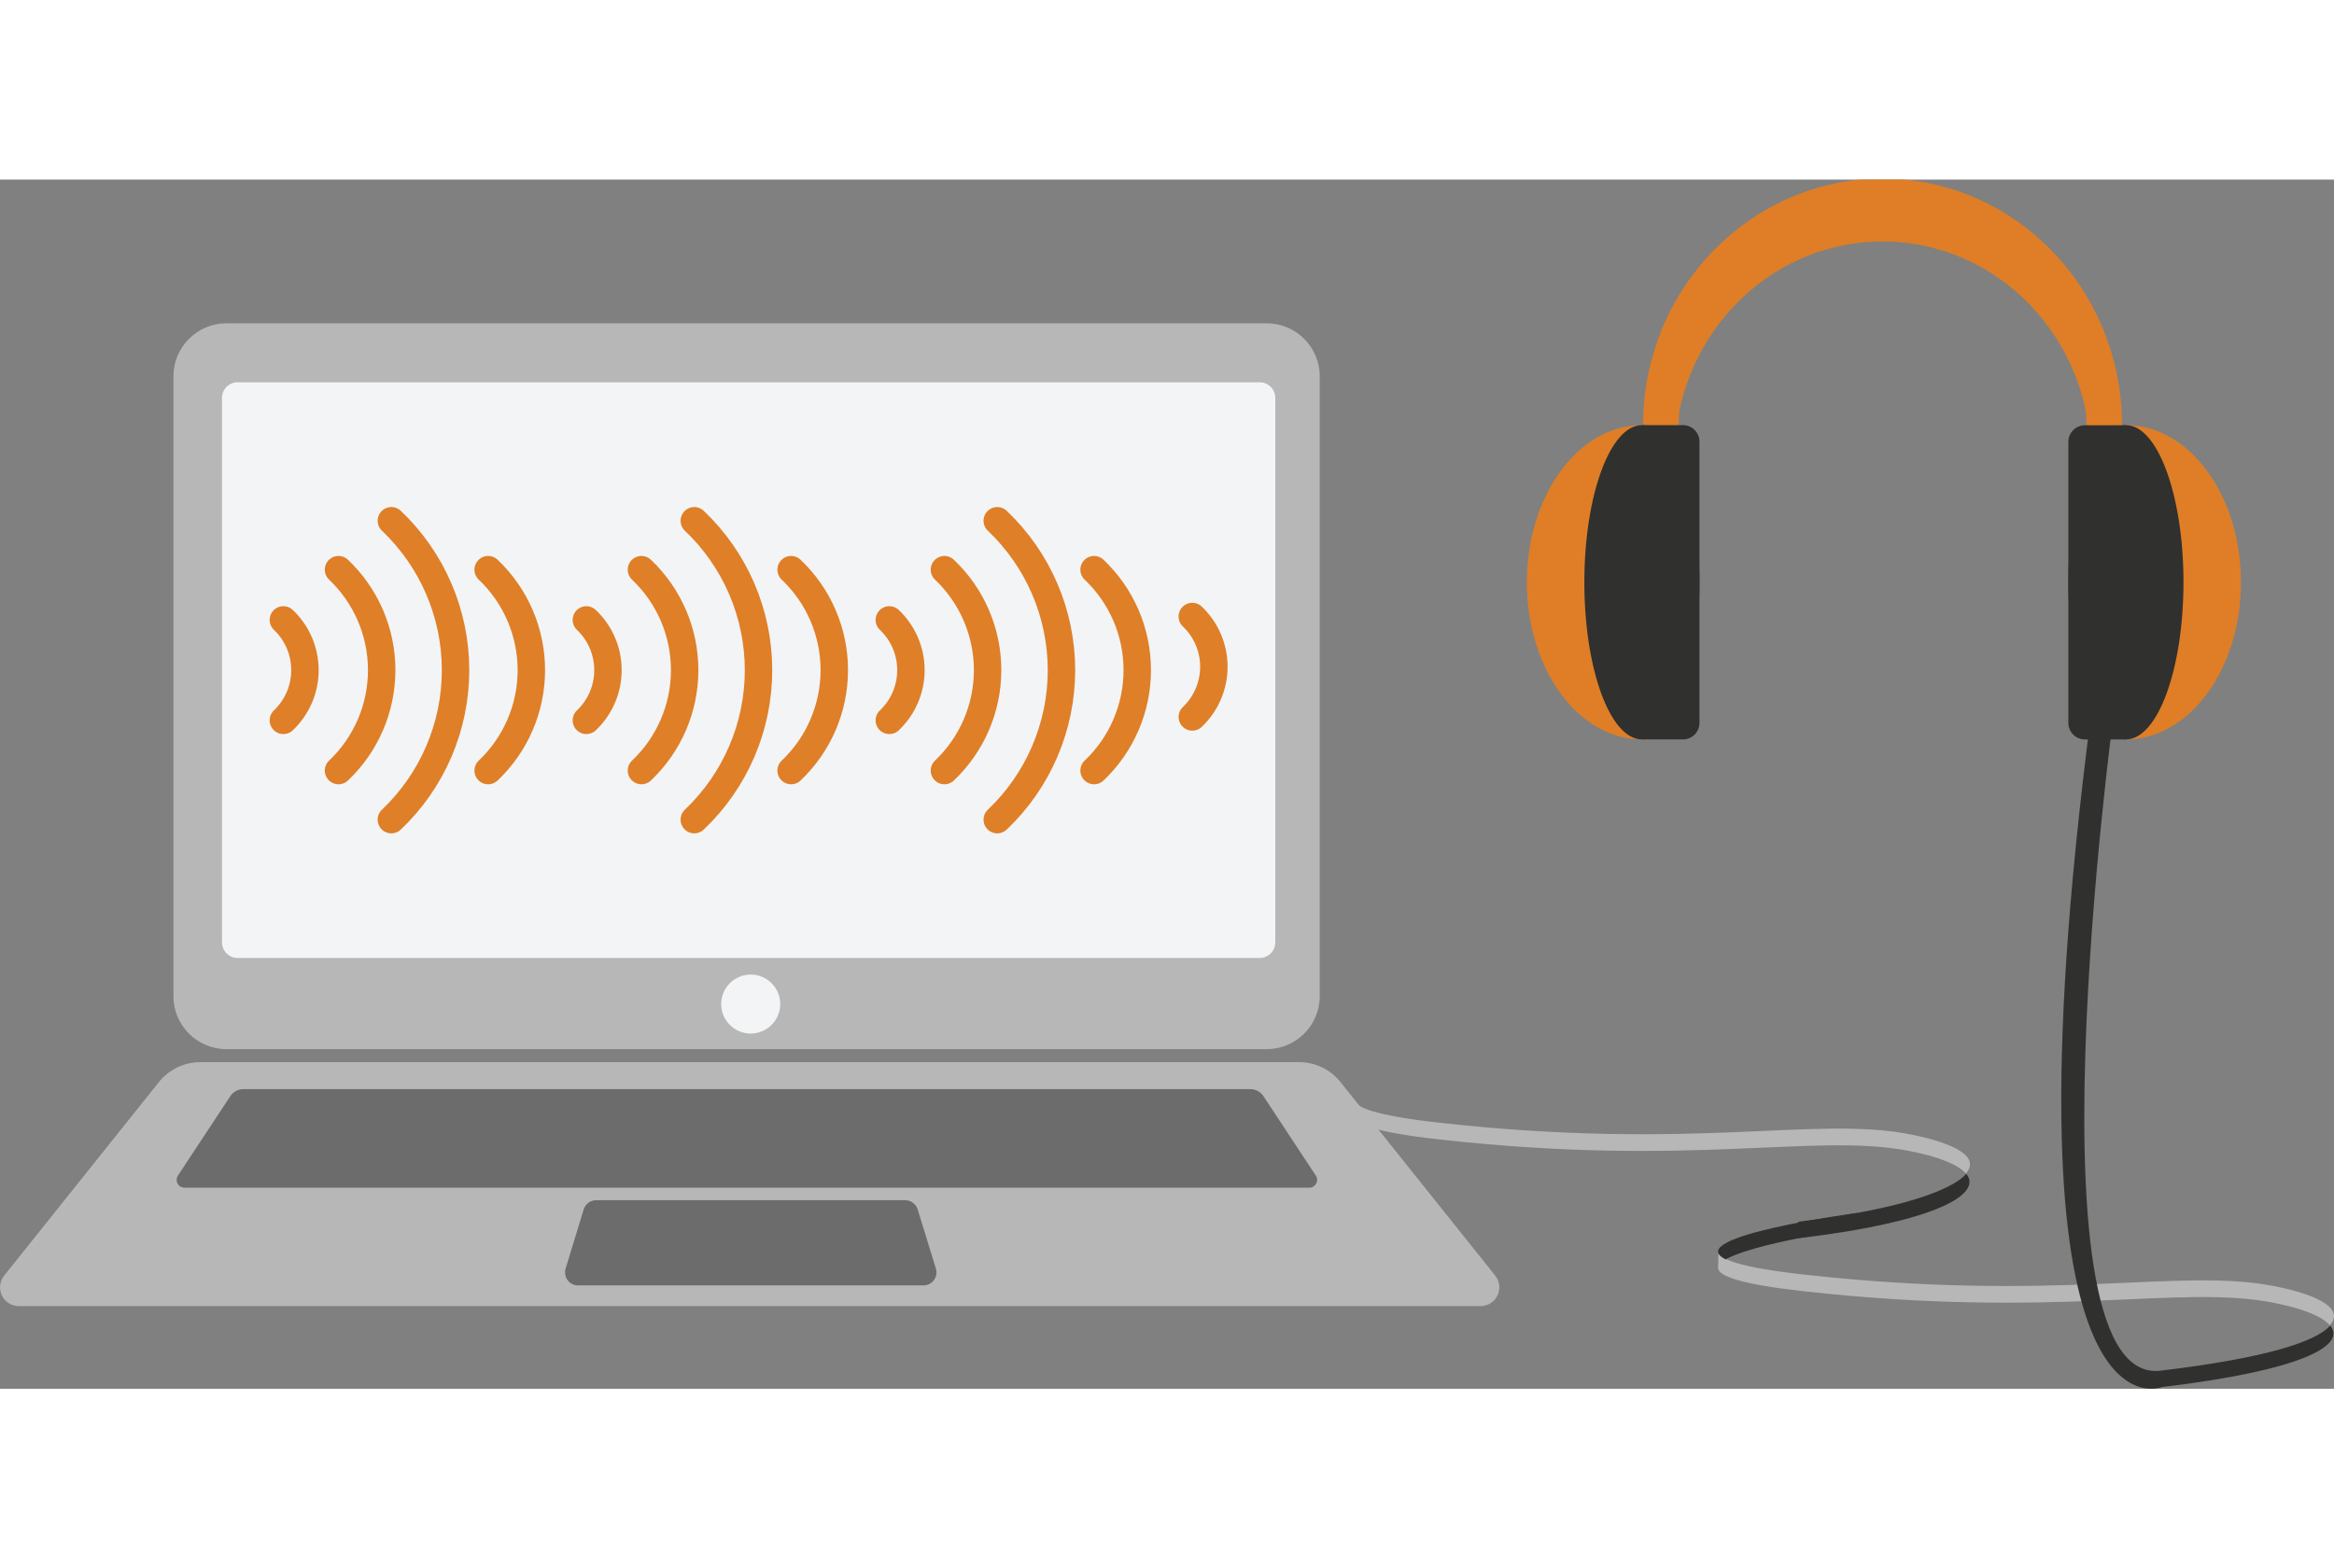 <svg width="851" height="572" viewBox="0 0 851 441" fill="none" xmlns="http://www.w3.org/2000/svg">
<rect x="0" y="0" width="851" height="441" fill="#808080" stroke="none"/>
<g clip-path="url(#clip0_267_473)">
<path d="M849.464 417.863C846.763 414.602 839.55 411.711 828.943 409.626C794.317 402.849 750.345 415.74 657.643 405.436C634.638 402.877 626.43 399.891 626.42 396.906L626.601 390.526C626.003 393.597 633.956 396.707 657.795 399.361C750.497 409.655 794.478 396.763 829.085 403.55C846.213 406.906 854.678 412.081 849.464 417.844" fill="#B7B7B7"/>
<path d="M788.535 434.299C825.616 429.882 844.346 423.872 849.465 418.109L849.683 418.024C855.502 425.275 839.085 434.318 788.393 440.365C788.393 440.365 727.407 465.806 762.383 195.405H770.62C770.62 195.405 737.265 442.915 788.535 434.299Z" fill="#30302F"/>
<path d="M629.207 393.806C612.392 385.559 677.255 376.867 677.255 376.867L677.122 382.403C677.122 382.403 638.705 387.863 628.658 394.138" fill="#30302F"/>
<path d="M716.762 362.516C714.061 359.255 706.847 356.364 696.241 354.289C661.634 347.502 617.643 360.393 524.941 350.089C501.936 347.54 493.728 344.544 493.718 341.559L493.898 335.17C493.301 338.241 501.254 341.35 525.093 344.004C617.795 354.308 661.776 341.407 696.383 348.194C713.511 351.549 721.975 356.725 716.762 362.488" fill="#B7B7B7"/>
<path d="M655.691 386.109C706.383 380.061 722.8 369.928 716.98 362.687L716.762 362.762C711.644 368.516 692.762 375.654 655.691 380.08" fill="#30302F"/>
<path d="M461.841 52.408H82.579C71.894 52.408 63.232 61.07 63.232 71.754V297.795C63.232 308.479 71.894 317.141 82.579 317.141H461.841C472.526 317.141 481.187 308.479 481.187 297.795V71.754C481.187 61.07 472.526 52.408 461.841 52.408Z" fill="#B7B7B7"/>
<path d="M459.301 73.926H86.626C83.485 73.926 80.939 76.472 80.939 79.613V278.193C80.939 281.334 83.485 283.881 86.626 283.881H459.301C462.442 283.881 464.989 281.334 464.989 278.193V79.613C464.989 76.472 462.442 73.926 459.301 73.926Z" fill="#F3F4F5"/>
<path d="M473.652 321.881H73.034C70.131 321.88 67.265 322.534 64.65 323.792C62.034 325.051 59.735 326.882 57.925 329.151L1.507 399.749C0.704 400.754 0.201 401.966 0.056 403.244C-0.089 404.523 0.13 405.816 0.688 406.976C1.245 408.135 2.119 409.114 3.208 409.799C4.297 410.484 5.557 410.848 6.844 410.849H539.833C541.12 410.85 542.382 410.487 543.472 409.803C544.562 409.118 545.437 408.14 545.996 406.98C546.555 405.82 546.774 404.526 546.63 403.247C546.485 401.967 545.982 400.755 545.178 399.749L488.761 329.151C486.95 326.882 484.652 325.051 482.036 323.792C479.42 322.534 476.555 321.88 473.652 321.881Z" fill="#B7B7B7"/>
<path d="M330.087 372.241H217.357C216.336 372.239 215.342 372.566 214.522 373.174C213.702 373.782 213.101 374.638 212.807 375.616L206.229 397.161C206.008 397.872 205.958 398.625 206.083 399.359C206.208 400.093 206.504 400.787 206.947 401.385C207.39 401.983 207.968 402.468 208.634 402.802C209.299 403.135 210.034 403.307 210.778 403.303H336.656C337.403 403.311 338.141 403.143 338.81 402.811C339.479 402.48 340.061 401.995 340.507 401.396C340.953 400.798 341.252 400.102 341.378 399.366C341.505 398.63 341.455 397.874 341.234 397.161L334.599 375.616C334.307 374.644 333.711 373.793 332.899 373.185C332.087 372.578 331.101 372.247 330.087 372.241Z" fill="#6C6C6C"/>
<path d="M477.368 367.663H67.299C66.776 367.673 66.261 367.539 65.809 367.275C65.358 367.011 64.987 366.628 64.74 366.167C64.492 365.707 64.376 365.187 64.404 364.665C64.433 364.143 64.605 363.638 64.901 363.208L83.972 334.288C84.489 333.503 85.192 332.858 86.02 332.412C86.847 331.965 87.772 331.73 88.712 331.729H455.927C456.867 331.73 457.792 331.965 458.619 332.412C459.446 332.858 460.149 333.503 460.666 334.288L479.728 363.208C480.022 363.636 480.194 364.136 480.224 364.655C480.254 365.174 480.141 365.691 479.898 366.15C479.654 366.609 479.29 366.993 478.844 367.26C478.398 367.526 477.887 367.666 477.368 367.663Z" fill="#6C6C6C"/>
<path d="M273.717 311.454C279.659 311.454 284.476 306.638 284.476 300.696C284.476 294.754 279.659 289.938 273.717 289.938C267.776 289.938 262.959 294.754 262.959 300.696C262.959 306.638 267.776 311.454 273.717 311.454Z" fill="#F3F4F5"/>
<path d="M598.657 204.173C575.482 204.173 556.705 178.514 556.705 146.864C556.705 115.215 575.482 89.556 598.657 89.556" fill="#DF7E26"/>
<path d="M598.657 204.173C610.247 204.173 619.643 178.515 619.643 146.864C619.643 115.214 610.247 89.556 598.657 89.556C587.067 89.556 577.671 115.214 577.671 146.864C577.671 178.515 587.067 204.173 598.657 204.173Z" fill="#30302F"/>
<path d="M775.132 204.173C798.298 204.173 817.085 178.514 817.085 146.864C817.085 115.215 798.298 89.556 775.132 89.556" fill="#DF7E26"/>
<path d="M605.577 89.556C605.577 43.498 641.757 6.143 686.393 6.143C731.028 6.143 767.208 43.48 767.208 89.556" stroke="#DF7E26" stroke-width="13" stroke-miterlimit="10"/>
<path d="M605.577 100.987C605.577 54.93 641.757 17.574 686.393 17.574C731.028 17.574 767.208 54.911 767.208 100.987" stroke="#DF7E26" stroke-width="10" stroke-miterlimit="10"/>
<path d="M598.657 89.556H613.624C615.22 89.556 616.751 90.19 617.88 91.319C619.009 92.447 619.643 93.978 619.643 95.575V198.154C619.643 199.75 619.009 201.281 617.88 202.41C616.751 203.539 615.22 204.173 613.624 204.173H598.657V89.556Z" fill="#30302F"/>
<path d="M775.132 204.173C786.723 204.173 796.118 178.515 796.118 146.864C796.118 115.214 786.723 89.556 775.132 89.556C763.542 89.556 754.146 115.214 754.146 146.864C754.146 178.515 763.542 204.173 775.132 204.173Z" fill="#30302F"/>
<path d="M775.132 204.183H760.175C758.576 204.183 757.043 203.547 755.912 202.417C754.782 201.286 754.146 199.753 754.146 198.154V95.632C754.146 94.033 754.782 92.499 755.912 91.369C757.043 90.238 758.576 89.603 760.175 89.603H775.132V204.183Z" fill="#30302F"/>
<path d="M142.693 233.434C150.088 226.412 155.977 217.959 160.001 208.589C164.025 199.219 166.1 189.128 166.1 178.931C166.1 168.733 164.025 158.642 160.001 149.272C155.977 139.902 150.088 131.449 142.693 124.428" stroke="#DF7F28" stroke-width="10" stroke-miterlimit="10" stroke-linecap="round"/>
<path d="M177.982 215.539C182.958 210.822 186.922 205.141 189.63 198.843C192.339 192.544 193.736 185.759 193.736 178.903C193.736 172.047 192.339 165.262 189.63 158.963C186.922 152.665 182.958 146.984 177.982 142.268" stroke="#DF7F28" stroke-width="10" stroke-miterlimit="10" stroke-linecap="round"/>
<path d="M123.422 215.539C128.396 210.821 132.358 205.139 135.065 198.841C137.772 192.542 139.168 185.759 139.168 178.903C139.168 172.047 137.772 165.264 135.065 158.965C132.358 152.667 128.396 146.985 123.422 142.268" stroke="#DF7F28" stroke-width="10" stroke-miterlimit="10" stroke-linecap="round"/>
<path d="M103.318 197.225C105.804 194.865 107.783 192.024 109.135 188.875C110.487 185.726 111.185 182.335 111.185 178.908C111.185 175.48 110.487 172.089 109.135 168.94C107.783 165.791 105.804 162.95 103.318 160.59" stroke="#DF7F28" stroke-width="10" stroke-miterlimit="10" stroke-linecap="round"/>
<path d="M253.148 233.434C260.546 226.414 266.437 217.961 270.463 208.591C274.488 199.221 276.564 189.129 276.564 178.931C276.564 168.732 274.488 158.641 270.463 149.271C266.437 139.9 260.546 131.448 253.148 124.428" stroke="#DF7F28" stroke-width="10" stroke-miterlimit="10" stroke-linecap="round"/>
<path d="M288.447 215.539C293.421 210.821 297.383 205.139 300.09 198.841C302.796 192.542 304.193 185.759 304.193 178.903C304.193 172.047 302.796 165.264 300.09 158.965C297.383 152.667 293.421 146.985 288.447 142.268" stroke="#DF7F28" stroke-width="10" stroke-miterlimit="10" stroke-linecap="round"/>
<path d="M233.878 215.539C238.855 210.822 242.818 205.141 245.527 198.843C248.235 192.544 249.632 185.759 249.632 178.903C249.632 172.047 248.235 165.262 245.527 158.963C242.818 152.665 238.855 146.984 233.878 142.268" stroke="#DF7F28" stroke-width="10" stroke-miterlimit="10" stroke-linecap="round"/>
<path d="M213.793 197.225C216.281 194.867 218.262 192.026 219.616 188.877C220.97 185.728 221.668 182.336 221.668 178.908C221.668 175.48 220.97 172.088 219.616 168.938C218.262 165.789 216.281 162.948 213.793 160.59" stroke="#DF7F28" stroke-width="10" stroke-miterlimit="10" stroke-linecap="round"/>
<path d="M363.613 233.434C371.008 226.412 376.897 217.959 380.921 208.589C384.945 199.219 387.021 189.128 387.021 178.931C387.021 168.733 384.945 158.642 380.921 149.272C376.897 139.902 371.008 131.449 363.613 124.428" stroke="#DF7F28" stroke-width="10" stroke-miterlimit="10" stroke-linecap="round"/>
<path d="M398.912 215.539C403.886 210.821 407.847 205.139 410.554 198.841C413.261 192.542 414.657 185.759 414.657 178.903C414.657 172.047 413.261 165.264 410.554 158.965C407.847 152.667 403.886 146.985 398.912 142.268" stroke="#DF7F28" stroke-width="10" stroke-miterlimit="10" stroke-linecap="round"/>
<path d="M344.343 215.539C349.317 210.821 353.279 205.139 355.986 198.841C358.692 192.542 360.089 185.759 360.089 178.903C360.089 172.047 358.692 165.264 355.986 158.965C353.279 152.667 349.317 146.985 344.343 142.268" stroke="#DF7F28" stroke-width="10" stroke-miterlimit="10" stroke-linecap="round"/>
<path d="M324.258 197.225C326.745 194.867 328.727 192.026 330.08 188.877C331.434 185.728 332.133 182.336 332.133 178.908C332.133 175.48 331.434 172.088 330.08 168.938C328.727 165.789 326.745 162.948 324.258 160.59" stroke="#DF7F28" stroke-width="10" stroke-miterlimit="10" stroke-linecap="round"/>
<path d="M434.723 195.983C437.208 193.623 439.187 190.782 440.54 187.633C441.892 184.484 442.589 181.093 442.589 177.665C442.589 174.238 441.892 170.847 440.54 167.698C439.187 164.549 437.208 161.708 434.723 159.348" stroke="#DF7F28" stroke-width="10" stroke-miterlimit="10" stroke-linecap="round"/>
<path d="M708.857 11.441H662.781V14.92H708.857V11.441Z" fill="#DF7E26"/>
</g>
<defs>
<clipPath id="clip0_267_473">
<rect width="851" height="572" fill="white"/>
</clipPath>
</defs>
</svg>
